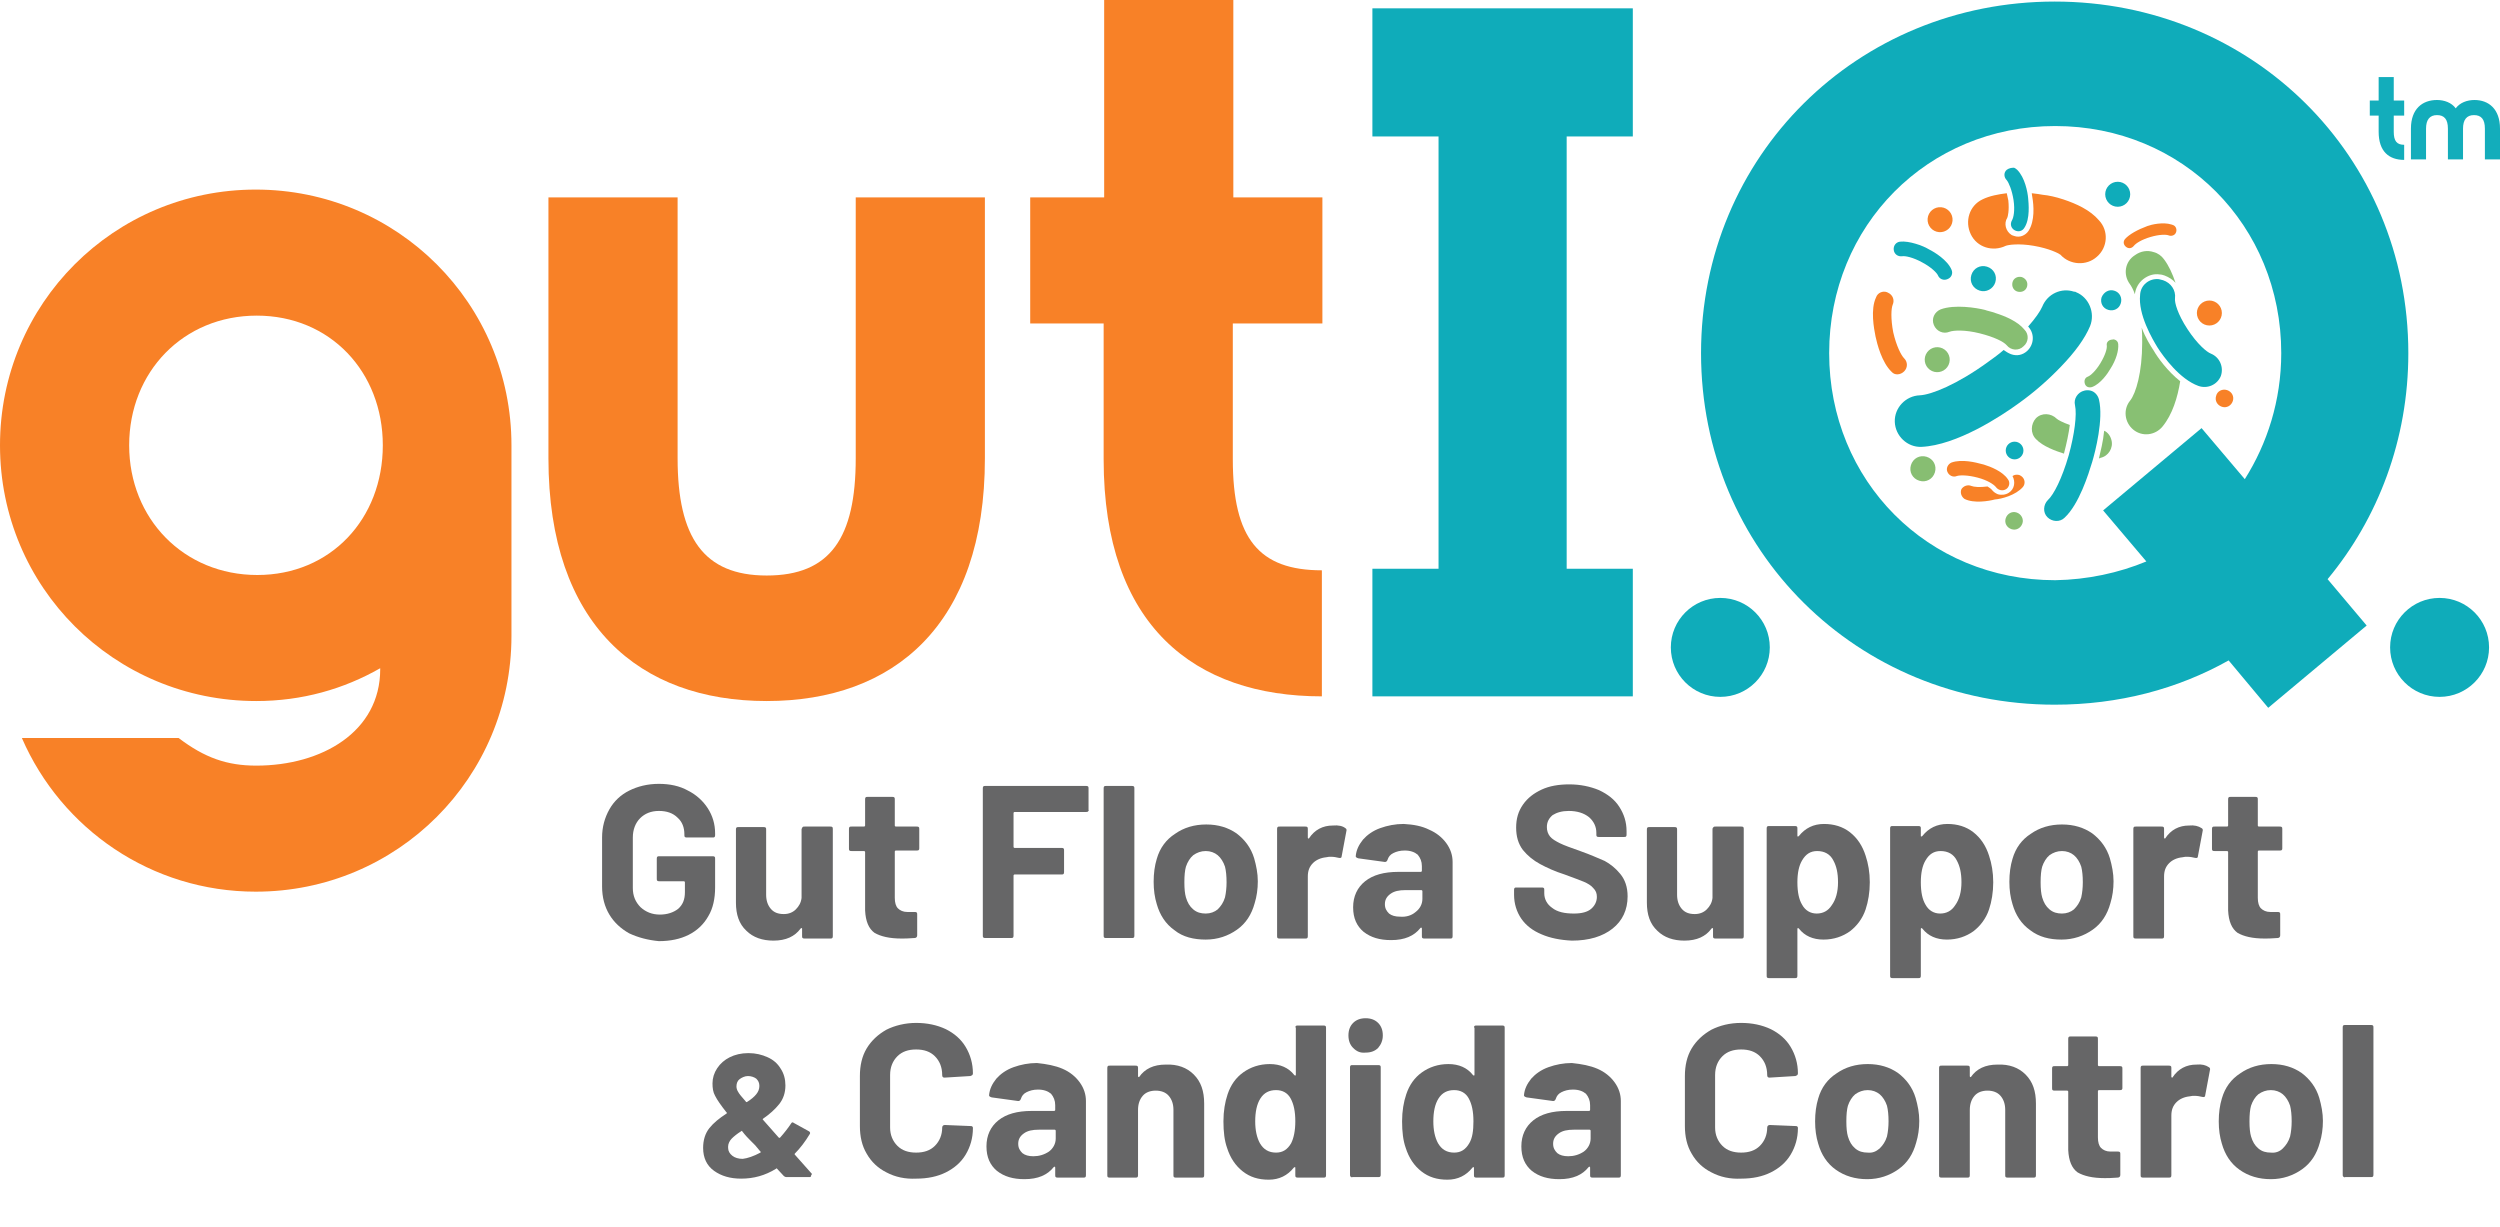 <?xml version="1.0" encoding="utf-8"?>
<!-- Generator: Adobe Illustrator 25.0.0, SVG Export Plug-In . SVG Version: 6.00 Build 0)  -->
<svg version="1.1" id="Layer_1" xmlns="http://www.w3.org/2000/svg" xmlns:xlink="http://www.w3.org/1999/xlink" x="0px" y="0px"
	 viewBox="0 0 480 235.5" style="enable-background:new 0 0 480 235.5;" xml:space="preserve">
<style type="text/css">
	.st0{fill:#666667;}
	.st1{fill:#F88127;}
	.st2{fill:#0FACBA;}
	.st3{fill:#13ADBB;}
	.st4{fill:#87BE72;}
	.st5{fill:#88C073;}
</style>
<g>
	<g>
		<path class="st0" d="M120.8,179.2c-1.6-0.9-2.9-2.1-3.8-3.6c-0.9-1.5-1.4-3.3-1.4-5.4v-9.4c0-2,0.5-3.8,1.4-5.4
			c0.9-1.6,2.2-2.8,3.8-3.6c1.6-0.8,3.5-1.3,5.7-1.3c2.1,0,4,0.4,5.6,1.3c1.6,0.8,2.9,2,3.8,3.4c0.9,1.4,1.4,3,1.4,4.8v0.3
			c0,0.1,0,0.3-0.1,0.4c-0.1,0.1-0.2,0.1-0.4,0.1h-4.9c-0.1,0-0.3,0-0.4-0.1c-0.1-0.1-0.1-0.2-0.1-0.4v-0.1c0-1.3-0.4-2.4-1.3-3.2
			c-0.9-0.9-2.1-1.3-3.6-1.3c-1.5,0-2.7,0.5-3.6,1.4c-0.9,0.9-1.4,2.2-1.4,3.7v9.7c0,1.5,0.5,2.7,1.5,3.7c1,0.9,2.2,1.4,3.7,1.4
			c1.4,0,2.6-0.4,3.5-1.1c0.9-0.8,1.3-1.8,1.3-3.2v-1.9c0-0.1-0.1-0.2-0.2-0.2h-4.7c-0.1,0-0.3,0-0.4-0.1c-0.1-0.1-0.1-0.2-0.1-0.4
			v-3.8c0-0.1,0-0.3,0.1-0.4c0.1-0.1,0.2-0.1,0.4-0.1h10.2c0.1,0,0.3,0,0.4,0.1c0.1,0.1,0.1,0.2,0.1,0.4v5.5c0,2.1-0.4,4-1.3,5.5
			c-0.9,1.6-2.2,2.8-3.8,3.6c-1.6,0.8-3.5,1.2-5.7,1.2C124.4,180.5,122.5,180,120.8,179.2z"/>
		<path class="st0" d="M154.1,158.8c0.1-0.1,0.2-0.1,0.4-0.1h4.9c0.1,0,0.3,0,0.4,0.1c0.1,0.1,0.1,0.2,0.1,0.4v20.5
			c0,0.1,0,0.3-0.1,0.4c-0.1,0.1-0.2,0.1-0.4,0.1h-4.9c-0.1,0-0.3,0-0.4-0.1c-0.1-0.1-0.1-0.2-0.1-0.4v-1.4c0-0.1,0-0.1-0.1-0.1
			c-0.1,0-0.1,0-0.2,0.1c-1.1,1.5-2.8,2.3-5.2,2.3c-2.1,0-3.9-0.6-5.2-1.9c-1.4-1.3-2-3.1-2-5.4v-14c0-0.1,0-0.3,0.1-0.4
			c0.1-0.1,0.2-0.1,0.4-0.1h4.8c0.1,0,0.3,0,0.4,0.1c0.1,0.1,0.1,0.2,0.1,0.4v12.5c0,1.1,0.3,2,0.9,2.7c0.6,0.7,1.4,1,2.5,1
			c0.9,0,1.7-0.3,2.3-0.9c0.6-0.6,1-1.3,1.1-2.2v-13.2C154,159,154,158.9,154.1,158.8z"/>
		<path class="st0" d="M176.4,163.2c-0.1,0.1-0.2,0.1-0.4,0.1h-4c-0.1,0-0.2,0.1-0.2,0.2v8.9c0,0.9,0.2,1.6,0.6,2
			c0.4,0.4,1,0.7,1.8,0.7h1.4c0.1,0,0.3,0,0.4,0.1c0.1,0.1,0.1,0.2,0.1,0.4v4c0,0.3-0.2,0.5-0.5,0.5c-1.2,0.1-2,0.1-2.5,0.1
			c-2.3,0-4-0.4-5.2-1.1c-1.1-0.8-1.7-2.2-1.8-4.3v-11.2c0-0.1-0.1-0.2-0.2-0.2h-2.4c-0.1,0-0.3,0-0.4-0.1c-0.1-0.1-0.1-0.2-0.1-0.4
			v-3.7c0-0.1,0-0.3,0.1-0.4c0.1-0.1,0.2-0.1,0.4-0.1h2.4c0.1,0,0.2-0.1,0.2-0.2v-5c0-0.1,0-0.3,0.1-0.4c0.1-0.1,0.2-0.1,0.4-0.1
			h4.7c0.1,0,0.3,0,0.4,0.1c0.1,0.1,0.1,0.2,0.1,0.4v5c0,0.1,0.1,0.2,0.2,0.2h4c0.1,0,0.3,0,0.4,0.1c0.1,0.1,0.1,0.2,0.1,0.4v3.7
			C176.5,163,176.5,163.1,176.4,163.2z"/>
		<path class="st0" d="M208.9,155.8c-0.1,0.1-0.2,0.1-0.4,0.1h-13.7c-0.1,0-0.2,0.1-0.2,0.2v6.5c0,0.1,0.1,0.2,0.2,0.2h9
			c0.1,0,0.3,0,0.4,0.1c0.1,0.1,0.1,0.2,0.1,0.4v4.1c0,0.1,0,0.3-0.1,0.4c-0.1,0.1-0.2,0.1-0.4,0.1h-9c-0.1,0-0.2,0.1-0.2,0.2v11.5
			c0,0.1,0,0.3-0.1,0.4s-0.2,0.1-0.4,0.1h-4.9c-0.1,0-0.3,0-0.4-0.1c-0.1-0.1-0.1-0.2-0.1-0.4v-28.2c0-0.1,0-0.3,0.1-0.4
			c0.1-0.1,0.2-0.1,0.4-0.1h19.3c0.1,0,0.3,0,0.4,0.1c0.1,0.1,0.1,0.2,0.1,0.4v4.1C209.1,155.6,209,155.7,208.9,155.8z"/>
		<path class="st0" d="M212,180c-0.1-0.1-0.1-0.2-0.1-0.4v-28.2c0-0.1,0-0.3,0.1-0.4c0.1-0.1,0.2-0.1,0.4-0.1h4.9
			c0.1,0,0.3,0,0.4,0.1c0.1,0.1,0.1,0.2,0.1,0.4v28.2c0,0.1,0,0.3-0.1,0.4c-0.1,0.1-0.2,0.1-0.4,0.1h-4.9
			C212.2,180.1,212.1,180.1,212,180z"/>
		<path class="st0" d="M225.5,178.6c-1.7-1.2-2.8-2.9-3.4-5c-0.4-1.3-0.6-2.7-0.6-4.3c0-1.6,0.2-3.1,0.6-4.4
			c0.6-2.1,1.8-3.7,3.5-4.8c1.7-1.2,3.7-1.8,6-1.8c2.3,0,4.2,0.6,5.8,1.7c1.6,1.2,2.8,2.8,3.4,4.8c0.4,1.4,0.7,2.9,0.7,4.4
			c0,1.5-0.2,2.9-0.6,4.2c-0.6,2.2-1.7,3.9-3.4,5.1c-1.7,1.2-3.7,1.9-6,1.9S227.1,179.9,225.5,178.6z M233.8,174.6
			c0.6-0.6,1.1-1.3,1.4-2.3c0.2-0.9,0.3-1.9,0.3-2.9c0-1.2-0.1-2.2-0.3-3c-0.3-0.9-0.8-1.7-1.4-2.2c-0.6-0.5-1.4-0.8-2.3-0.8
			c-0.9,0-1.7,0.3-2.4,0.8c-0.6,0.5-1.1,1.3-1.4,2.2c-0.2,0.7-0.3,1.7-0.3,3c0,1.3,0.1,2.2,0.3,2.9c0.3,1,0.7,1.7,1.4,2.3
			c0.7,0.6,1.5,0.8,2.4,0.8C232.4,175.4,233.2,175.1,233.8,174.6z"/>
		<path class="st0" d="M258.3,159c0.2,0.1,0.3,0.3,0.2,0.6l-0.9,4.8c0,0.3-0.2,0.4-0.6,0.3c-0.4-0.1-0.9-0.2-1.5-0.2
			c-0.2,0-0.5,0-0.9,0.1c-1,0.1-1.9,0.5-2.5,1.1c-0.7,0.7-1,1.5-1,2.6v11.4c0,0.1,0,0.3-0.1,0.4c-0.1,0.1-0.2,0.1-0.4,0.1h-4.9
			c-0.1,0-0.3,0-0.4-0.1s-0.1-0.2-0.1-0.4v-20.5c0-0.1,0-0.3,0.1-0.4c0.1-0.1,0.2-0.1,0.4-0.1h4.9c0.1,0,0.3,0,0.4,0.1
			c0.1,0.1,0.1,0.2,0.1,0.4v1.6c0,0.1,0,0.1,0.1,0.2c0.1,0,0.1,0,0.1,0c1.1-1.7,2.7-2.5,4.6-2.5C257,158.4,257.8,158.6,258.3,159z"
			/>
		<path class="st0" d="M274.4,159.3c1.4,0.6,2.5,1.5,3.3,2.6c0.8,1.1,1.2,2.3,1.2,3.6v14.2c0,0.1,0,0.3-0.1,0.4
			c-0.1,0.1-0.2,0.1-0.4,0.1h-4.9c-0.1,0-0.3,0-0.4-0.1s-0.1-0.2-0.1-0.4v-1.4c0-0.1,0-0.1-0.1-0.2c-0.1,0-0.1,0-0.2,0.1
			c-1.2,1.5-3,2.3-5.6,2.3c-2.2,0-3.9-0.5-5.3-1.6c-1.3-1.1-2-2.6-2-4.7c0-2.1,0.8-3.8,2.3-5c1.5-1.2,3.6-1.8,6.4-1.8h4.3
			c0.1,0,0.2-0.1,0.2-0.2v-0.9c0-0.9-0.3-1.6-0.8-2.2c-0.6-0.5-1.4-0.8-2.5-0.8c-0.9,0-1.6,0.2-2.2,0.5c-0.6,0.3-0.9,0.7-1.1,1.3
			c-0.1,0.3-0.3,0.4-0.5,0.4l-5.1-0.7c-0.3-0.1-0.5-0.2-0.5-0.4c0.1-1.2,0.6-2.2,1.4-3.2c0.8-0.9,1.9-1.7,3.3-2.2
			c1.4-0.5,2.9-0.8,4.5-0.8C271.4,158.3,273,158.6,274.4,159.3z M271.8,175.1c0.8-0.6,1.3-1.5,1.3-2.5v-1.5c0-0.1-0.1-0.2-0.2-0.2
			h-3c-1.3,0-2.2,0.2-2.9,0.7c-0.7,0.5-1.1,1.1-1.1,2c0,0.8,0.3,1.3,0.8,1.8c0.5,0.4,1.2,0.6,2.1,0.6
			C269.9,176.1,271,175.8,271.8,175.1z"/>
		<path class="st0" d="M296,179.4c-1.7-0.7-3-1.7-3.9-3c-0.9-1.3-1.4-2.9-1.4-4.6v-0.9c0-0.1,0-0.3,0.1-0.4c0.1-0.1,0.2-0.1,0.4-0.1
			h4.8c0.1,0,0.3,0,0.4,0.1c0.1,0.1,0.1,0.2,0.1,0.4v0.6c0,1.1,0.5,2.1,1.5,2.8c1,0.8,2.4,1.1,4.2,1.1c1.5,0,2.6-0.3,3.3-0.9
			c0.7-0.6,1.1-1.4,1.1-2.3c0-0.7-0.2-1.2-0.7-1.7c-0.4-0.5-1.1-0.9-1.8-1.2c-0.8-0.3-2-0.8-3.7-1.4c-1.9-0.6-3.4-1.3-4.7-2
			c-1.3-0.7-2.4-1.6-3.3-2.7c-0.9-1.2-1.3-2.6-1.3-4.3c0-1.7,0.4-3.1,1.3-4.4c0.9-1.3,2.1-2.2,3.6-2.9s3.3-1,5.3-1
			c2.1,0,4,0.4,5.7,1.1c1.7,0.8,3,1.8,3.9,3.2c0.9,1.4,1.4,2.9,1.4,4.7v0.6c0,0.1,0,0.3-0.1,0.4c-0.1,0.1-0.2,0.1-0.4,0.1H307
			c-0.1,0-0.3,0-0.4-0.1c-0.1-0.1-0.1-0.2-0.1-0.4v-0.3c0-1.2-0.5-2.2-1.4-3c-1-0.8-2.3-1.2-3.9-1.2c-1.3,0-2.3,0.3-3.1,0.8
			c-0.7,0.6-1.1,1.3-1.1,2.3c0,0.7,0.2,1.3,0.6,1.8c0.4,0.5,1.1,0.9,1.9,1.3s2.2,0.9,3.9,1.5c2,0.7,3.5,1.4,4.7,1.9
			c1.1,0.6,2.1,1.4,3,2.5c0.9,1.1,1.4,2.5,1.4,4.3c0,2.6-1,4.7-2.9,6.2c-1.9,1.5-4.5,2.3-7.8,2.3C299.6,180.5,297.6,180.1,296,179.4
			z"/>
		<path class="st0" d="M329,158.8c0.1-0.1,0.2-0.1,0.4-0.1h4.9c0.1,0,0.3,0,0.4,0.1c0.1,0.1,0.1,0.2,0.1,0.4v20.5
			c0,0.1,0,0.3-0.1,0.4s-0.2,0.1-0.4,0.1h-4.9c-0.1,0-0.3,0-0.4-0.1s-0.1-0.2-0.1-0.4v-1.4c0-0.1,0-0.1-0.1-0.1
			c-0.1,0-0.1,0-0.2,0.1c-1.1,1.5-2.8,2.3-5.2,2.3c-2.1,0-3.9-0.6-5.2-1.9c-1.4-1.3-2-3.1-2-5.4v-14c0-0.1,0-0.3,0.1-0.4
			c0.1-0.1,0.2-0.1,0.4-0.1h4.8c0.1,0,0.3,0,0.4,0.1c0.1,0.1,0.1,0.2,0.1,0.4v12.5c0,1.1,0.3,2,0.9,2.7c0.6,0.7,1.4,1,2.5,1
			c0.9,0,1.7-0.3,2.3-0.9c0.6-0.6,1-1.3,1.1-2.2v-13.2C328.8,159,328.9,158.9,329,158.8z"/>
		<path class="st0" d="M359,169.4c0,1.9-0.3,3.7-0.8,5.2c-0.6,1.8-1.7,3.2-3,4.2c-1.4,1-3.1,1.6-5.1,1.6c-2,0-3.6-0.7-4.7-2.1
			c-0.1-0.1-0.1-0.1-0.2-0.1c-0.1,0-0.1,0.1-0.1,0.2v8.9c0,0.1,0,0.3-0.1,0.4c-0.1,0.1-0.2,0.1-0.4,0.1h-4.9c-0.1,0-0.3,0-0.4-0.1
			c-0.1-0.1-0.1-0.2-0.1-0.4v-28.2c0-0.1,0-0.3,0.1-0.4c0.1-0.1,0.2-0.1,0.4-0.1h4.9c0.1,0,0.3,0,0.4,0.1c0.1,0.1,0.1,0.2,0.1,0.4
			v1.4c0,0.1,0,0.1,0.1,0.1c0.1,0,0.1,0,0.2-0.1c1.2-1.5,2.8-2.3,4.8-2.3c1.9,0,3.6,0.5,5,1.6c1.4,1.1,2.4,2.6,3,4.5
			C358.7,165.8,359,167.5,359,169.4z M352.9,169.4c0-1.8-0.3-3.1-0.9-4.2c-0.6-1.2-1.7-1.8-3.1-1.8c-1.3,0-2.2,0.6-2.9,1.8
			c-0.6,1-0.9,2.4-0.9,4.2c0,1.9,0.3,3.3,0.9,4.3c0.6,1.1,1.6,1.7,2.8,1.7s2.2-0.5,2.9-1.6C352.5,172.7,352.9,171.2,352.9,169.4z"/>
		<path class="st0" d="M382.7,169.4c0,1.9-0.3,3.7-0.8,5.2c-0.6,1.8-1.7,3.2-3,4.2c-1.4,1-3.1,1.6-5.1,1.6c-2,0-3.6-0.7-4.7-2.1
			c-0.1-0.1-0.1-0.1-0.2-0.1c-0.1,0-0.1,0.1-0.1,0.2v8.9c0,0.1,0,0.3-0.1,0.4c-0.1,0.1-0.2,0.1-0.4,0.1h-4.9c-0.1,0-0.3,0-0.4-0.1
			c-0.1-0.1-0.1-0.2-0.1-0.4v-28.2c0-0.1,0-0.3,0.1-0.4c0.1-0.1,0.2-0.1,0.4-0.1h4.9c0.1,0,0.3,0,0.4,0.1c0.1,0.1,0.1,0.2,0.1,0.4
			v1.4c0,0.1,0,0.1,0.1,0.1c0.1,0,0.1,0,0.2-0.1c1.2-1.5,2.8-2.3,4.8-2.3c1.9,0,3.6,0.5,5,1.6c1.4,1.1,2.4,2.6,3,4.5
			C382.4,165.8,382.7,167.5,382.7,169.4z M376.6,169.4c0-1.8-0.3-3.1-0.9-4.2c-0.6-1.2-1.7-1.8-3.1-1.8c-1.3,0-2.2,0.6-2.9,1.8
			c-0.6,1-0.9,2.4-0.9,4.2c0,1.9,0.3,3.3,0.9,4.3c0.6,1.1,1.6,1.7,2.8,1.7s2.2-0.5,2.9-1.6C376.2,172.7,376.6,171.2,376.6,169.4z"/>
		<path class="st0" d="M389.8,178.6c-1.7-1.2-2.8-2.9-3.4-5c-0.4-1.3-0.6-2.7-0.6-4.3c0-1.6,0.2-3.1,0.6-4.4
			c0.6-2.1,1.8-3.7,3.5-4.8c1.7-1.2,3.7-1.8,6-1.8c2.3,0,4.2,0.6,5.8,1.7c1.6,1.2,2.8,2.8,3.4,4.8c0.4,1.4,0.7,2.9,0.7,4.4
			c0,1.5-0.2,2.9-0.6,4.2c-0.6,2.2-1.7,3.9-3.4,5.1c-1.7,1.2-3.7,1.9-6,1.9S391.5,179.9,389.8,178.6z M398.2,174.6
			c0.6-0.6,1.1-1.3,1.4-2.3c0.2-0.9,0.3-1.9,0.3-2.9c0-1.2-0.1-2.2-0.3-3c-0.3-0.9-0.8-1.7-1.4-2.2c-0.6-0.5-1.4-0.8-2.3-0.8
			c-0.9,0-1.7,0.3-2.4,0.8c-0.6,0.5-1.1,1.3-1.4,2.2c-0.2,0.7-0.3,1.7-0.3,3c0,1.3,0.1,2.2,0.3,2.9c0.3,1,0.7,1.7,1.4,2.3
			c0.7,0.6,1.5,0.8,2.4,0.8C396.8,175.4,397.6,175.1,398.2,174.6z"/>
		<path class="st0" d="M422.7,159c0.2,0.1,0.3,0.3,0.2,0.6l-0.9,4.8c0,0.3-0.2,0.4-0.6,0.3c-0.4-0.1-0.9-0.2-1.5-0.2
			c-0.2,0-0.5,0-0.9,0.1c-1,0.1-1.9,0.5-2.5,1.1c-0.7,0.7-1,1.5-1,2.6v11.4c0,0.1,0,0.3-0.1,0.4c-0.1,0.1-0.2,0.1-0.4,0.1h-4.9
			c-0.1,0-0.3,0-0.4-0.1s-0.1-0.2-0.1-0.4v-20.5c0-0.1,0-0.3,0.1-0.4c0.1-0.1,0.2-0.1,0.4-0.1h4.9c0.1,0,0.3,0,0.4,0.1
			c0.1,0.1,0.1,0.2,0.1,0.4v1.6c0,0.1,0,0.1,0.1,0.2c0.1,0,0.1,0,0.1,0c1.1-1.7,2.7-2.5,4.6-2.5C421.3,158.4,422.1,158.6,422.7,159z
			"/>
		<path class="st0" d="M438.1,163.2c-0.1,0.1-0.2,0.1-0.4,0.1h-4c-0.1,0-0.2,0.1-0.2,0.2v8.9c0,0.9,0.2,1.6,0.6,2
			c0.4,0.4,1,0.7,1.8,0.7h1.4c0.1,0,0.3,0,0.4,0.1c0.1,0.1,0.1,0.2,0.1,0.4v4c0,0.3-0.2,0.5-0.5,0.5c-1.2,0.1-2,0.1-2.5,0.1
			c-2.3,0-4-0.4-5.2-1.1c-1.1-0.8-1.7-2.2-1.8-4.3v-11.2c0-0.1-0.1-0.2-0.2-0.2h-2.4c-0.1,0-0.3,0-0.4-0.1s-0.1-0.2-0.1-0.4v-3.7
			c0-0.1,0-0.3,0.1-0.4c0.1-0.1,0.2-0.1,0.4-0.1h2.4c0.1,0,0.2-0.1,0.2-0.2v-5c0-0.1,0-0.3,0.1-0.4c0.1-0.1,0.2-0.1,0.4-0.1h4.7
			c0.1,0,0.3,0,0.4,0.1c0.1,0.1,0.1,0.2,0.1,0.4v5c0,0.1,0.1,0.2,0.2,0.2h4c0.1,0,0.3,0,0.4,0.1c0.1,0.1,0.1,0.2,0.1,0.4v3.7
			C438.2,163,438.2,163.1,438.1,163.2z"/>
		<path class="st0" d="M155.7,225.8c0,0.2-0.1,0.2-0.4,0.2H151c-0.2,0-0.4-0.1-0.5-0.2l-1.3-1.4c0-0.1-0.1-0.1-0.2,0
			c-2.1,1.3-4.3,1.9-6.7,1.9c-2.1,0-3.8-0.5-5.2-1.5c-1.4-1-2.1-2.5-2.1-4.4c0-1.5,0.4-2.8,1.2-3.8c0.8-1,1.9-1.9,3.3-2.8
			c0.1-0.1,0.1-0.2,0-0.2c-1.1-1.4-1.8-2.4-2.2-3.2c-0.4-0.7-0.5-1.5-0.5-2.4c0-1,0.3-2,0.9-2.9c0.6-0.9,1.4-1.6,2.4-2.1
			c1-0.5,2.2-0.8,3.6-0.8c1.4,0,2.6,0.3,3.7,0.8c1.1,0.5,1.9,1.2,2.5,2.2c0.6,0.9,0.9,2,0.9,3.2c0,1.4-0.4,2.6-1.2,3.6
			c-0.8,1-1.8,1.9-3.1,2.8c-0.1,0.1-0.1,0.1,0,0.2l3,3.4c0.1,0.1,0.2,0.1,0.3,0c0.8-0.9,1.5-1.8,2.1-2.7c0.1-0.2,0.3-0.3,0.5-0.1
			l2.9,1.6c0.2,0.1,0.3,0.3,0.2,0.5c-0.9,1.5-1.9,2.8-2.9,3.8c-0.1,0.1,0,0.2,0.1,0.3l3.2,3.6C155.7,225.7,155.7,225.8,155.7,225.8z
			 M146,221.3c0.1-0.1,0.1-0.2,0-0.2l-1-1.2l-0.8-0.8c-0.5-0.5-1.1-1.1-1.7-1.9c0-0.1-0.1-0.1-0.2,0c-0.8,0.5-1.4,1-1.8,1.4
			c-0.4,0.4-0.7,1-0.7,1.5c0,0.1,0,0.2,0,0.3c0,0.6,0.3,1.1,0.8,1.5c0.5,0.4,1.2,0.6,2,0.6C143.5,222.4,144.7,222,146,221.3z
			 M142,207.2c-0.4,0.3-0.6,0.8-0.6,1.4c0,0.3,0.1,0.7,0.3,1c0.2,0.4,0.7,1,1.5,1.9c0,0.1,0.1,0.1,0.2,0.1c0.8-0.5,1.4-1,1.8-1.5
			c0.4-0.5,0.6-1,0.6-1.6c0-0.6-0.2-1-0.6-1.4c-0.4-0.3-1-0.5-1.6-0.5S142.4,206.9,142,207.2z"/>
		<path class="st0" d="M170.2,225.1c-1.6-0.8-2.9-2-3.8-3.6c-0.9-1.5-1.3-3.3-1.3-5.3v-9.6c0-2,0.4-3.8,1.3-5.3
			c0.9-1.5,2.2-2.7,3.8-3.6c1.6-0.8,3.6-1.3,5.7-1.3c2.1,0,4,0.4,5.7,1.2c1.6,0.8,2.9,1.9,3.8,3.4c0.9,1.5,1.4,3.2,1.4,5.1
			c0,0.3-0.2,0.4-0.5,0.5l-4.9,0.3h-0.1c-0.3,0-0.4-0.2-0.4-0.5c0-1.5-0.5-2.7-1.4-3.6c-0.9-0.9-2.1-1.3-3.6-1.3
			c-1.5,0-2.7,0.4-3.6,1.3c-0.9,0.9-1.4,2.1-1.4,3.6v10.1c0,1.4,0.5,2.6,1.4,3.5c0.9,0.9,2.1,1.3,3.6,1.3c1.5,0,2.7-0.4,3.6-1.3
			c0.9-0.9,1.4-2.1,1.4-3.5c0-0.3,0.2-0.5,0.5-0.5l4.9,0.2c0.1,0,0.3,0,0.4,0.1c0.1,0.1,0.1,0.2,0.1,0.3c0,1.9-0.5,3.6-1.4,5.1
			c-0.9,1.5-2.2,2.6-3.8,3.4c-1.6,0.8-3.5,1.2-5.7,1.2C173.8,226.4,171.9,226,170.2,225.1z"/>
		<path class="st0" d="M204,205.2c1.4,0.6,2.5,1.5,3.3,2.6c0.8,1.1,1.2,2.3,1.2,3.6v14.2c0,0.1,0,0.3-0.1,0.4s-0.2,0.1-0.4,0.1h-4.9
			c-0.1,0-0.3,0-0.4-0.1c-0.1-0.1-0.1-0.2-0.1-0.4v-1.4c0-0.1,0-0.1-0.1-0.2c-0.1,0-0.1,0-0.2,0.1c-1.2,1.5-3,2.3-5.6,2.3
			c-2.2,0-3.9-0.5-5.3-1.6c-1.3-1.1-2-2.6-2-4.7c0-2.1,0.8-3.8,2.3-5c1.5-1.2,3.6-1.8,6.4-1.8h4.3c0.1,0,0.2-0.1,0.2-0.2v-0.9
			c0-0.9-0.3-1.6-0.8-2.2c-0.6-0.5-1.4-0.8-2.5-0.8c-0.9,0-1.6,0.2-2.2,0.5c-0.6,0.3-0.9,0.7-1.1,1.3c-0.1,0.3-0.3,0.4-0.5,0.4
			l-5.1-0.7c-0.3-0.1-0.5-0.2-0.5-0.4c0.1-1.2,0.6-2.2,1.4-3.2c0.8-0.9,1.9-1.7,3.3-2.2c1.4-0.5,2.9-0.8,4.5-0.8
			C201,204.3,202.6,204.6,204,205.2z M201.4,221.1c0.8-0.6,1.3-1.5,1.3-2.5v-1.5c0-0.1-0.1-0.2-0.2-0.2h-3c-1.3,0-2.2,0.2-2.9,0.7
			c-0.7,0.5-1.1,1.1-1.1,2c0,0.8,0.3,1.3,0.8,1.8c0.5,0.4,1.2,0.6,2.1,0.6C199.5,222,200.5,221.7,201.4,221.1z"/>
		<path class="st0" d="M229.2,206.3c1.4,1.4,2,3.2,2,5.6v13.7c0,0.1,0,0.3-0.1,0.4c-0.1,0.1-0.2,0.1-0.4,0.1h-4.9
			c-0.1,0-0.3,0-0.4-0.1s-0.1-0.2-0.1-0.4v-12.5c0-1.1-0.3-2-0.9-2.7c-0.6-0.7-1.5-1-2.5-1s-1.9,0.3-2.5,1c-0.6,0.7-0.9,1.6-0.9,2.7
			v12.5c0,0.1,0,0.3-0.1,0.4c-0.1,0.1-0.2,0.1-0.4,0.1h-4.9c-0.1,0-0.3,0-0.4-0.1s-0.1-0.2-0.1-0.4v-20.5c0-0.1,0-0.3,0.1-0.4
			c0.1-0.1,0.2-0.1,0.4-0.1h4.9c0.1,0,0.3,0,0.4,0.1c0.1,0.1,0.1,0.2,0.1,0.4v1.5c0,0.1,0,0.1,0.1,0.2c0.1,0,0.1,0,0.1,0
			c1.1-1.6,2.8-2.4,5.1-2.4C226.1,204.3,227.9,205,229.2,206.3z"/>
		<path class="st0" d="M248.8,197c0.1-0.1,0.2-0.1,0.4-0.1h4.9c0.1,0,0.3,0,0.4,0.1c0.1,0.1,0.1,0.2,0.1,0.4v28.2
			c0,0.1,0,0.3-0.1,0.4c-0.1,0.1-0.2,0.1-0.4,0.1h-4.9c-0.1,0-0.3,0-0.4-0.1s-0.1-0.2-0.1-0.4v-1.4c0-0.1,0-0.1-0.1-0.1
			c-0.1,0-0.1,0-0.2,0.1c-1.2,1.5-2.8,2.3-4.8,2.3c-2,0-3.6-0.5-5-1.6s-2.4-2.6-3-4.5c-0.5-1.4-0.7-3.1-0.7-5.1c0-2,0.3-3.7,0.8-5.2
			c0.6-1.8,1.6-3.2,3-4.2c1.4-1,3.1-1.6,5.1-1.6c2,0,3.6,0.7,4.7,2.1c0.1,0.1,0.1,0.1,0.2,0.1c0.1,0,0.1-0.1,0.1-0.2v-8.9
			C248.7,197.2,248.7,197.1,248.8,197z M248.7,215.3c0-1.9-0.3-3.3-0.9-4.4c-0.6-1.1-1.6-1.6-2.8-1.6c-1.3,0-2.3,0.5-3,1.6
			c-0.7,1.1-1,2.6-1,4.4c0,1.7,0.3,3.1,0.9,4.2c0.7,1.2,1.7,1.8,3.1,1.8c1.3,0,2.2-0.6,2.9-1.8C248.4,218.5,248.7,217.1,248.7,215.3
			z"/>
		<path class="st0" d="M259.8,201.2c-0.6-0.6-0.9-1.4-0.9-2.4c0-1,0.3-1.8,0.9-2.4c0.6-0.6,1.4-0.9,2.4-0.9s1.8,0.3,2.4,0.9
			c0.6,0.6,0.9,1.4,0.9,2.4c0,0.9-0.3,1.7-0.9,2.4c-0.6,0.6-1.4,0.9-2.4,0.9C261.2,202.2,260.5,201.9,259.8,201.2z M259.3,225.9
			c-0.1-0.1-0.1-0.2-0.1-0.4v-20.5c0-0.1,0-0.3,0.1-0.4c0.1-0.1,0.2-0.1,0.4-0.1h4.9c0.1,0,0.3,0,0.4,0.1c0.1,0.1,0.1,0.2,0.1,0.4
			v20.5c0,0.1,0,0.3-0.1,0.4c-0.1,0.1-0.2,0.1-0.4,0.1h-4.9C259.5,226.1,259.4,226,259.3,225.9z"/>
		<path class="st0" d="M283.1,197c0.1-0.1,0.2-0.1,0.4-0.1h4.9c0.1,0,0.3,0,0.4,0.1c0.1,0.1,0.1,0.2,0.1,0.4v28.2
			c0,0.1,0,0.3-0.1,0.4c-0.1,0.1-0.2,0.1-0.4,0.1h-4.9c-0.1,0-0.3,0-0.4-0.1s-0.1-0.2-0.1-0.4v-1.4c0-0.1,0-0.1-0.1-0.1
			c-0.1,0-0.1,0-0.2,0.1c-1.2,1.5-2.8,2.3-4.8,2.3c-2,0-3.6-0.5-5-1.6s-2.4-2.6-3-4.5c-0.5-1.4-0.7-3.1-0.7-5.1c0-2,0.3-3.7,0.8-5.2
			c0.6-1.8,1.6-3.2,3-4.2c1.4-1,3.1-1.6,5.1-1.6c2,0,3.6,0.7,4.7,2.1c0.1,0.1,0.1,0.1,0.2,0.1c0.1,0,0.1-0.1,0.1-0.2v-8.9
			C283,197.2,283,197.1,283.1,197z M282.9,215.3c0-1.9-0.3-3.3-0.9-4.4c-0.6-1.1-1.6-1.6-2.8-1.6c-1.3,0-2.3,0.5-3,1.6
			c-0.7,1.1-1,2.6-1,4.4c0,1.7,0.3,3.1,0.9,4.2c0.7,1.2,1.7,1.8,3.1,1.8c1.3,0,2.2-0.6,2.9-1.8C282.7,218.5,282.9,217.1,282.9,215.3
			z"/>
		<path class="st0" d="M306.7,205.2c1.4,0.6,2.5,1.5,3.3,2.6c0.8,1.1,1.2,2.3,1.2,3.6v14.2c0,0.1,0,0.3-0.1,0.4
			c-0.1,0.1-0.2,0.1-0.4,0.1h-4.9c-0.1,0-0.3,0-0.4-0.1s-0.1-0.2-0.1-0.4v-1.4c0-0.1,0-0.1-0.1-0.2c-0.1,0-0.1,0-0.2,0.1
			c-1.2,1.5-3,2.3-5.6,2.3c-2.2,0-3.9-0.5-5.3-1.6c-1.3-1.1-2-2.6-2-4.7c0-2.1,0.8-3.8,2.3-5c1.5-1.2,3.6-1.8,6.4-1.8h4.3
			c0.1,0,0.2-0.1,0.2-0.2v-0.9c0-0.9-0.3-1.6-0.8-2.2c-0.6-0.5-1.4-0.8-2.5-0.8c-0.9,0-1.6,0.2-2.2,0.5c-0.6,0.3-0.9,0.7-1.1,1.3
			c-0.1,0.3-0.3,0.4-0.5,0.4l-5.1-0.7c-0.3-0.1-0.5-0.2-0.5-0.4c0.1-1.2,0.6-2.2,1.4-3.2c0.8-0.9,1.9-1.7,3.3-2.2
			c1.4-0.5,2.9-0.8,4.5-0.8C303.7,204.3,305.3,204.6,306.7,205.2z M304.1,221.1c0.8-0.6,1.3-1.5,1.3-2.5v-1.5c0-0.1-0.1-0.2-0.2-0.2
			h-3c-1.3,0-2.2,0.2-2.9,0.7c-0.7,0.5-1.1,1.1-1.1,2c0,0.8,0.3,1.3,0.8,1.8c0.5,0.4,1.2,0.6,2.1,0.6
			C302.2,222,303.2,221.7,304.1,221.1z"/>
		<path class="st0" d="M328.6,225.1c-1.6-0.8-2.9-2-3.8-3.6c-0.9-1.5-1.3-3.3-1.3-5.3v-9.6c0-2,0.4-3.8,1.3-5.3
			c0.9-1.5,2.2-2.7,3.8-3.6c1.6-0.8,3.5-1.3,5.7-1.3c2.1,0,4,0.4,5.7,1.2c1.6,0.8,2.9,1.9,3.8,3.4c0.9,1.5,1.4,3.2,1.4,5.1
			c0,0.3-0.2,0.4-0.5,0.5l-4.9,0.3h-0.1c-0.3,0-0.4-0.2-0.4-0.5c0-1.5-0.5-2.7-1.4-3.6c-0.9-0.9-2.1-1.3-3.6-1.3
			c-1.5,0-2.7,0.4-3.6,1.3c-0.9,0.9-1.4,2.1-1.4,3.6v10.1c0,1.4,0.5,2.6,1.4,3.5c0.9,0.9,2.1,1.3,3.6,1.3c1.5,0,2.7-0.4,3.6-1.3
			c0.9-0.9,1.4-2.1,1.4-3.5c0-0.3,0.2-0.5,0.5-0.5l4.9,0.2c0.1,0,0.3,0,0.4,0.1c0.1,0.1,0.1,0.2,0.1,0.3c0,1.9-0.5,3.6-1.4,5.1
			c-0.9,1.5-2.2,2.6-3.8,3.4c-1.6,0.8-3.5,1.2-5.7,1.2C332.2,226.4,330.3,226,328.6,225.1z"/>
		<path class="st0" d="M352.5,224.6c-1.7-1.2-2.8-2.9-3.4-5c-0.4-1.3-0.6-2.7-0.6-4.3c0-1.6,0.2-3.1,0.6-4.4
			c0.6-2.1,1.8-3.7,3.5-4.8c1.7-1.2,3.7-1.8,6-1.8c2.3,0,4.2,0.6,5.8,1.7c1.6,1.2,2.8,2.8,3.4,4.8c0.4,1.4,0.7,2.9,0.7,4.4
			c0,1.5-0.2,2.9-0.6,4.2c-0.6,2.2-1.7,3.9-3.4,5.1c-1.7,1.2-3.7,1.9-6,1.9S354.2,225.8,352.5,224.6z M360.9,220.5
			c0.6-0.6,1.1-1.3,1.4-2.3c0.2-0.9,0.3-1.9,0.3-2.9c0-1.2-0.1-2.2-0.3-3c-0.3-0.9-0.8-1.7-1.4-2.2c-0.6-0.5-1.4-0.8-2.3-0.8
			c-0.9,0-1.7,0.3-2.4,0.8c-0.6,0.5-1.1,1.3-1.4,2.2c-0.2,0.7-0.3,1.7-0.3,3c0,1.3,0.1,2.2,0.3,2.9c0.3,1,0.7,1.7,1.4,2.3
			c0.7,0.6,1.5,0.8,2.4,0.8C359.5,221.4,360.2,221.1,360.9,220.5z"/>
		<path class="st0" d="M388.9,206.3c1.4,1.4,2,3.2,2,5.6v13.7c0,0.1,0,0.3-0.1,0.4c-0.1,0.1-0.2,0.1-0.4,0.1h-4.9
			c-0.1,0-0.3,0-0.4-0.1s-0.1-0.2-0.1-0.4v-12.5c0-1.1-0.3-2-0.9-2.7c-0.6-0.7-1.5-1-2.5-1s-1.9,0.3-2.5,1c-0.6,0.7-0.9,1.6-0.9,2.7
			v12.5c0,0.1,0,0.3-0.1,0.4c-0.1,0.1-0.2,0.1-0.4,0.1h-4.9c-0.1,0-0.3,0-0.4-0.1s-0.1-0.2-0.1-0.4v-20.5c0-0.1,0-0.3,0.1-0.4
			c0.1-0.1,0.2-0.1,0.4-0.1h4.9c0.1,0,0.3,0,0.4,0.1c0.1,0.1,0.1,0.2,0.1,0.4v1.5c0,0.1,0,0.1,0.1,0.2c0.1,0,0.1,0,0.1,0
			c1.1-1.6,2.8-2.4,5.1-2.4C385.8,204.3,387.6,205,388.9,206.3z"/>
		<path class="st0" d="M407.4,209.2c-0.1,0.1-0.2,0.1-0.4,0.1h-4c-0.1,0-0.2,0.1-0.2,0.2v8.9c0,0.9,0.2,1.6,0.6,2
			c0.4,0.4,1,0.7,1.8,0.7h1.4c0.1,0,0.3,0,0.4,0.1c0.1,0.1,0.1,0.2,0.1,0.4v4c0,0.3-0.2,0.5-0.5,0.5c-1.2,0.1-2,0.1-2.5,0.1
			c-2.3,0-4-0.4-5.2-1.1c-1.1-0.8-1.7-2.2-1.8-4.3v-11.2c0-0.1-0.1-0.2-0.2-0.2h-2.4c-0.1,0-0.3,0-0.4-0.1s-0.1-0.2-0.1-0.4v-3.7
			c0-0.1,0-0.3,0.1-0.4c0.1-0.1,0.2-0.1,0.4-0.1h2.4c0.1,0,0.2-0.1,0.2-0.2v-5c0-0.1,0-0.3,0.1-0.4c0.1-0.1,0.2-0.1,0.4-0.1h4.7
			c0.1,0,0.3,0,0.4,0.1c0.1,0.1,0.1,0.2,0.1,0.4v5c0,0.1,0.1,0.2,0.2,0.2h4c0.1,0,0.3,0,0.4,0.1c0.1,0.1,0.1,0.2,0.1,0.4v3.7
			C407.5,209,407.5,209.1,407.4,209.2z"/>
		<path class="st0" d="M424.1,204.9c0.2,0.1,0.3,0.3,0.2,0.6l-0.9,4.8c0,0.3-0.2,0.4-0.6,0.3c-0.4-0.1-0.9-0.2-1.5-0.2
			c-0.2,0-0.5,0-0.9,0.1c-1,0.1-1.9,0.5-2.5,1.1c-0.7,0.7-1,1.5-1,2.6v11.4c0,0.1,0,0.3-0.1,0.4c-0.1,0.1-0.2,0.1-0.4,0.1h-4.9
			c-0.1,0-0.3,0-0.4-0.1s-0.1-0.2-0.1-0.4v-20.5c0-0.1,0-0.3,0.1-0.4c0.1-0.1,0.2-0.1,0.4-0.1h4.9c0.1,0,0.3,0,0.4,0.1
			c0.1,0.1,0.1,0.2,0.1,0.4v1.6c0,0.1,0,0.1,0.1,0.2c0.1,0,0.1,0,0.1,0c1.1-1.7,2.7-2.5,4.6-2.5
			C422.8,204.3,423.5,204.5,424.1,204.9z"/>
		<path class="st0" d="M430,224.6c-1.7-1.2-2.8-2.9-3.4-5c-0.4-1.3-0.6-2.7-0.6-4.3c0-1.6,0.2-3.1,0.6-4.4c0.6-2.1,1.8-3.7,3.5-4.8
			c1.7-1.2,3.7-1.8,6-1.8c2.3,0,4.2,0.6,5.8,1.7c1.6,1.2,2.8,2.8,3.4,4.8c0.4,1.4,0.7,2.9,0.7,4.4c0,1.5-0.2,2.9-0.6,4.2
			c-0.6,2.2-1.7,3.9-3.4,5.1c-1.7,1.2-3.7,1.9-6,1.9S431.7,225.8,430,224.6z M438.3,220.5c0.6-0.6,1.1-1.3,1.4-2.3
			c0.2-0.9,0.3-1.9,0.3-2.9c0-1.2-0.1-2.2-0.3-3c-0.3-0.9-0.8-1.7-1.4-2.2c-0.6-0.5-1.4-0.8-2.3-0.8c-0.9,0-1.7,0.3-2.4,0.8
			c-0.6,0.5-1.1,1.3-1.4,2.2c-0.2,0.7-0.3,1.7-0.3,3c0,1.3,0.1,2.2,0.3,2.9c0.3,1,0.7,1.7,1.4,2.3c0.7,0.6,1.5,0.8,2.4,0.8
			C436.9,221.4,437.7,221.1,438.3,220.5z"/>
		<path class="st0" d="M449.9,225.9c-0.1-0.1-0.1-0.2-0.1-0.4v-28.2c0-0.1,0-0.3,0.1-0.4c0.1-0.1,0.2-0.1,0.4-0.1h4.9
			c0.1,0,0.3,0,0.4,0.1c0.1,0.1,0.1,0.2,0.1,0.4v28.2c0,0.1,0,0.3-0.1,0.4c-0.1,0.1-0.2,0.1-0.4,0.1h-4.9
			C450.1,226.1,450,226,449.9,225.9z"/>
	</g>
	<g id="Logo_1_">
		<g>
			<path class="st1" d="M4.2,141.7h30.1c5,3.8,9.3,5.3,14.9,5.3c12.6,0,23.8-6.5,23.8-18.5v-0.2c-7,4-15,6.3-23.8,6.3
				C21.9,134.6,0,112.7,0,85.5s21.9-49.1,49.1-49.1c27.2,0,49.1,21.9,49.1,49.1v36.6c0,27.2-21.9,49.1-49.1,49.1
				C29.1,171.2,11.8,159.2,4.2,141.7z M73.5,85.5c0-14.1-10.1-24.9-24.2-24.9S24.8,71.4,24.8,85.5s10.5,24.9,24.6,24.9
				S73.5,99.6,73.5,85.5z"/>
			<path class="st1" d="M189.1,37.9V88c0,32-17.5,46.6-41.9,46.6S105.3,120,105.3,88V37.9h24.8V88c0,15.2,5,22.5,17.1,22.5
				c12.2,0,17.1-7.2,17.1-22.5V37.9H189.1z"/>
			<path class="st1" d="M236.7,62.1v26.1c0,15.2,5,21.3,17.1,21.3v24.2c-24.4,0-41.9-13.5-41.9-45.5V62.1h-14.1V37.9H212V0h24.8
				v37.9h17.1v24.2H236.7z"/>
		</g>
		<g>
			<g>
				<polygon class="st2" points="313.5,26.2 313.5,1.6 263.5,1.6 263.5,26.2 276.2,26.2 276.2,109.2 263.5,109.2 263.5,133.7 
					276.2,133.7 276.2,133.7 300.8,133.7 300.8,133.7 313.5,133.7 313.5,109.2 300.8,109.2 300.8,26.2 				"/>
				<path class="st2" d="M427.9,126.8c-9.8,5.5-21.1,8.5-33.4,8.5c-37.9,0-67.9-29.6-67.9-67.5s30-67.5,67.9-67.5
					s67.9,29.6,67.9,67.5c0,16.6-5.8,31.7-15.5,43.4l7.5,8.9l-18.9,15.8L427.9,126.8z M412.1,107.8l-8.3-9.8l18.9-15.8l8.3,9.8
					c4.3-6.8,7-15.1,7-24.2c0-24.5-18.9-43.6-43.4-43.6c-24.5,0-43.4,19.1-43.4,43.6s18.9,43.6,43.4,43.6
					C400.8,111.3,406.8,110,412.1,107.8z"/>
				<circle class="st2" cx="330.3" cy="124.3" r="9.5"/>
				<circle class="st2" cx="468.4" cy="124.3" r="9.5"/>
			</g>
		</g>
		<g>
			<g>
				<path class="st3" d="M459.6,22.2v3.1c0,1.8,0.6,2.5,2,2.5v2.9c-2.9,0-4.9-1.6-4.9-5.4v-3.1H455v-2.9h1.7v-4.5h2.9v4.5h2v2.9
					H459.6z"/>
				<path class="st3" d="M480,24.7v5.9h-2.9v-5.9c0-1.8-0.7-2.6-2.1-2.6c-1.4,0-2.1,0.9-2.1,2.6v5.9h-2.9v-5.9
					c0-1.8-0.7-2.6-2.1-2.6c-1.4,0-2.1,0.9-2.1,2.6v5.9h-2.9v-5.9c0-3.8,2.2-5.5,5-5.5c1.4,0,2.8,0.5,3.6,1.6
					c0.8-1.1,2.2-1.6,3.6-1.6C477.8,19.2,480,20.9,480,24.7z"/>
			</g>
		</g>
		<g>
			<path class="st4" d="M404.5,66.3c0.1,0.6-0.3,1.9-1.2,3.4c-0.9,1.5-1.9,2.4-2.4,2.6c-0.6,0.2-0.8,0.8-0.6,1.4
				c0.2,0.6,0.8,0.8,1.4,0.6c1.6-0.6,3-2.6,3.5-3.5c1.1-1.7,1.6-3.5,1.5-4.7c0-0.4-0.3-0.8-0.7-0.9c-0.1,0-0.3-0.1-0.4,0
				C404.9,65.2,404.4,65.7,404.5,66.3z"/>
			<path class="st1" d="M408,45.9c-0.4,0.5-0.3,1.1,0.2,1.5c0.5,0.4,1.1,0.3,1.5-0.2c0.4-0.5,1.5-1.2,3.2-1.7c1.7-0.5,3-0.5,3.5-0.3
				c0.5,0.2,1.2,0,1.4-0.6c0.2-0.5,0-1.2-0.6-1.4c-0.1,0-0.2-0.1-0.3-0.1c-1.6-0.5-3.8,0-4.6,0.3C410.4,44.1,408.8,45,408,45.9z"/>
			<path class="st2" d="M374.7,51.8c-0.8-1.9-3.3-3.4-4.3-3.9c-0.5-0.3-1.5-0.8-2.6-1.1c-1-0.3-2.1-0.5-3-0.4
				c-0.8,0.1-1.3,0.8-1.2,1.6c0.1,0.8,0.8,1.3,1.6,1.2c0.6-0.1,2.1,0.2,3.9,1.2c1.7,0.9,2.8,2,3,2.5c0.3,0.7,1.1,1,1.8,0.7
				C374.7,53.3,375,52.5,374.7,51.8z"/>
			<path class="st2" d="M403,76.7c-0.2-0.8-0.8-1.5-1.6-1.7c-0.4-0.1-0.8-0.1-1.2,0c-1.3,0.3-2.1,1.6-1.8,2.8
				c0.4,1.8-0.1,5.6-1.2,9.6c-1.3,4.5-2.9,7.6-4,8.6c-0.9,0.9-1,2.4-0.1,3.3c0.9,0.9,2.4,1,3.3,0.1c2.8-2.6,4.6-8.4,5.3-10.7
				C402.3,86.7,403.9,80.5,403,76.7z"/>
			<path class="st1" d="M365.6,71.3c0.7-0.7,0.7-1.8,0-2.5c-0.6-0.6-1.5-2.4-2.1-5c-0.5-2.6-0.4-4.6-0.1-5.3c0.4-0.9,0-1.9-0.9-2.3
				c-0.1,0-0.1-0.1-0.2-0.1c-0.8-0.3-1.8,0.1-2.1,1c-1.1,2.3-0.4,6-0.1,7.5c0.3,1.4,1.2,5,3.1,6.8C363.8,72.1,364.9,72,365.6,71.3z"
				/>
			<path class="st4" d="M385.3,66.3c0.8,1,2.3,1.1,3.2,0.2c1-0.8,1.1-2.3,0.2-3.2c-1.3-1.6-3.7-2.6-5.6-3.2c-0.8-0.3-1.5-0.4-2-0.6
				c-1.6-0.4-5.8-1.1-8.5-0.1c-1.2,0.5-1.8,1.8-1.3,3c0.5,1.2,1.8,1.8,3,1.3c0.8-0.3,3-0.4,5.8,0.3
				C382.9,64.7,384.7,65.6,385.3,66.3z"/>
			<path class="st2" d="M387.5,77.5c3.1-2.2,5.9-4.7,8.2-7.1c2.7-2.8,4.6-5.4,5.6-7.8c1-2.5-0.2-5.5-2.7-6.5
				c-0.1-0.1-0.3-0.1-0.4-0.1c-2.4-0.8-5.1,0.4-6.1,2.9c-0.4,0.9-1.3,2.2-2.7,3.8c0,0,0.1,0.1,0.1,0.1c1.2,1.4,1,3.4-0.3,4.6
				c-0.9,0.8-2,1-3.1,0.6c-0.5-0.2-1-0.5-1.4-0.8c-0.9,0.8-1.9,1.5-3,2.3c-5.9,4.3-10.9,6.3-13.1,6.4c-2.7,0.1-4.9,2.4-4.8,5.1
				c0.1,2.7,2.4,4.9,5.1,4.8C375.7,85.5,384.2,79.9,387.5,77.5z"/>
			<circle class="st2" cx="406.6" cy="37.3" r="2.4"/>
			<ellipse transform="matrix(0.595 -0.804 0.804 0.595 94.97 326.972)" class="st4" cx="372" cy="69.2" rx="2.4" ry="2.4"/>
			<path class="st4" d="M371.5,90.7c0.4-1.3-0.3-2.6-1.6-3c-1.3-0.4-2.6,0.3-3,1.6c-0.4,1.3,0.3,2.6,1.6,3
				C369.8,92.7,371.1,92,371.5,90.7z"/>
			<path class="st4" d="M387.2,98.4c-0.9-0.3-1.8,0.2-2.1,1.1c-0.3,0.9,0.2,1.8,1.1,2.1c0.9,0.3,1.8-0.2,2.1-1.1
				C388.6,99.7,388.1,98.7,387.2,98.4z"/>
			<path class="st1" d="M425.5,76c-0.3,0.9,0.2,1.8,1.1,2.1c0.9,0.3,1.8-0.2,2.1-1.1c0.3-0.9-0.2-1.8-1.1-2.1
				C426.7,74.6,425.7,75.1,425.5,76z"/>
			
				<ellipse transform="matrix(8.744979e-02 -0.996 0.996 8.744979e-02 297.988 409.507)" class="st1" cx="372.5" cy="42.1" rx="2.4" ry="2.4"/>
			<circle class="st1" cx="424.2" cy="60.1" r="2.4"/>
			<circle class="st2" cx="386.8" cy="86.5" r="1.7"/>
			<path class="st2" d="M403.5,57.1c-0.3,1,0.2,2.1,1.3,2.4c1,0.3,2.1-0.2,2.4-1.3c0.3-1-0.2-2.1-1.3-2.4
				C404.9,55.5,403.9,56.1,403.5,57.1z"/>
			<path class="st4" d="M388.2,53.2c-0.8-0.2-1.6,0.2-1.8,1c-0.2,0.8,0.2,1.6,1,1.8c0.8,0.2,1.6-0.2,1.8-1S389,53.5,388.2,53.2z"/>
			<path class="st2" d="M383.1,54.2c0.4-1.3-0.3-2.6-1.6-3c-1.3-0.4-2.6,0.3-3,1.6c-0.4,1.3,0.3,2.6,1.6,3
				C381.3,56.2,382.7,55.5,383.1,54.2z"/>
			<path class="st5" d="M418.6,73.2c-2.4-1.9-4.3-4.5-5.1-5.9c-0.6-0.9-1.6-2.5-2.3-4.4c0.1,0.9,0.1,1.9,0.1,2.9
				c0,5.7-1.2,9.7-2.3,11.1c-1.4,1.7-1.1,4.2,0.6,5.6c1.7,1.4,4.2,1.1,5.6-0.6C417.1,79.6,418.1,76.3,418.6,73.2z"/>
			<path class="st4" d="M408.9,54.5c0.3,0.4,0.7,1.1,1,2c0.1-1.1,0.7-2.2,1.6-2.9c0.9-0.7,2-1.1,3.2-0.9c0.3,0,0.6,0.1,0.9,0.2
				c0.8,0.3,1.6,0.8,2.1,1.4c-0.6-1.8-1.3-3.3-2.2-4.5c-0.5-0.7-1.2-1.2-2-1.4c-1.2-0.4-2.5-0.2-3.6,0.6
				C408,50.2,407.6,52.7,408.9,54.5z"/>
			<path class="st2" d="M414.5,53.6c-1.8-0.2-3.5,1.1-3.6,3c-0.4,3.8,2.3,8.4,3.4,10.2c1.1,1.7,4.2,6,7.8,7.3
				c1.7,0.6,3.6-0.2,4.3-1.9c0.6-1.7-0.2-3.6-1.9-4.3c-0.8-0.3-2.6-1.8-4.5-4.7c-1.9-2.9-2.5-5.1-2.4-5.9c0.2-1.6-0.8-3-2.3-3.5
				C415,53.7,414.8,53.7,414.5,53.6z"/>
			<path class="st4" d="M390.9,84.3c1.3,1.4,3.8,2.3,5.4,2.8c0,0,0-0.1,0-0.1c0.5-1.9,0.9-3.8,1.1-5.4c-1.4-0.5-2.3-1-2.5-1.2
				c-1.1-1.1-2.9-1.2-4-0.1C389.9,81.4,389.8,83.2,390.9,84.3z"/>
			<path class="st4" d="M403,88c0.1,0,0.2,0,0.3-0.1c1.5-0.3,2.5-1.9,2.1-3.4c-0.2-0.8-0.7-1.5-1.4-1.8
				C403.8,84.8,403.3,86.7,403,88z"/>
			<path class="st1" d="M388.4,93.5c0.5-0.6,0.4-1.5-0.2-2c-0.1-0.1-0.3-0.2-0.5-0.3c-0.4-0.1-0.9-0.1-1.3,0.2
				c0.6,1.1,0.4,2.5-0.7,3.2c-0.6,0.4-1.4,0.5-2.1,0.3c-0.5-0.2-0.9-0.5-1.2-0.9c-0.1-0.1-0.3-0.3-0.8-0.6c-1.5,0.2-2.6,0.1-3.1-0.1
				c-0.7-0.3-1.5,0-1.9,0.6c-0.3,0.7,0,1.5,0.6,1.9c1.8,0.9,4.7,0.4,5.8,0.1C384.3,95.8,387,95.1,388.4,93.5z"/>
			<path class="st1" d="M385.2,93.9c0.6-0.4,0.8-1.3,0.3-1.9c-1-1.5-3.3-2.4-4.6-2.8c-0.1,0-0.3-0.1-0.4-0.1c-1.1-0.3-3.8-1-5.8-0.3
				c-0.7,0.3-1.1,1.1-0.8,1.8c0.3,0.7,1.1,1.1,1.8,0.8c0.6-0.2,2.1-0.2,4,0.3c1.9,0.5,3.1,1.3,3.5,1.8
				C383.7,94.2,384.6,94.3,385.2,93.9z"/>
			<path class="st1" d="M389.5,44.3c-0.6,0.9-1.7,1.4-2.8,1c-0.2-0.1-0.4-0.1-0.5-0.2c-1.1-0.7-1.5-2.2-0.8-3.3
				c0.1-0.2,0.4-1.4,0.2-3.3c-0.1-0.5-0.2-1-0.3-1.4c-1.6,0.2-3.3,0.5-4.7,1.2c-2.5,1.2-3.4,4.2-2.2,6.7c1.2,2.5,4.2,3.4,6.7,2.2
				c0.5-0.2,2.5-0.5,5.4,0c2.9,0.5,4.7,1.4,5.1,1.7c1.8,2,5,2.2,7,0.4c2.1-1.8,2.3-5,0.4-7c-1.7-2-4.4-3.2-6.8-4
				c-1.5-0.5-2.9-0.8-4-0.9c-0.5-0.1-1.2-0.2-2.1-0.3c0,0.3,0.1,0.5,0.1,0.7C390.5,39.5,390.7,42.4,389.5,44.3z"/>
			<path class="st2" d="M385.3,32.6c-0.6,0.5-0.6,1.4,0,2c0.4,0.5,1,1.9,1.3,3.8c0.3,2,0,3.4-0.3,3.9c-0.4,0.7-0.2,1.5,0.5,1.9
				c0.7,0.4,1.5,0.2,1.9-0.5c1.1-1.7,0.8-4.6,0.7-5.7c-0.1-1.1-0.6-3.9-2.1-5.4c-0.2-0.2-0.4-0.3-0.6-0.4
				C386.2,32.2,385.7,32.3,385.3,32.6z"/>
		</g>
	</g>
</g>
</svg>
